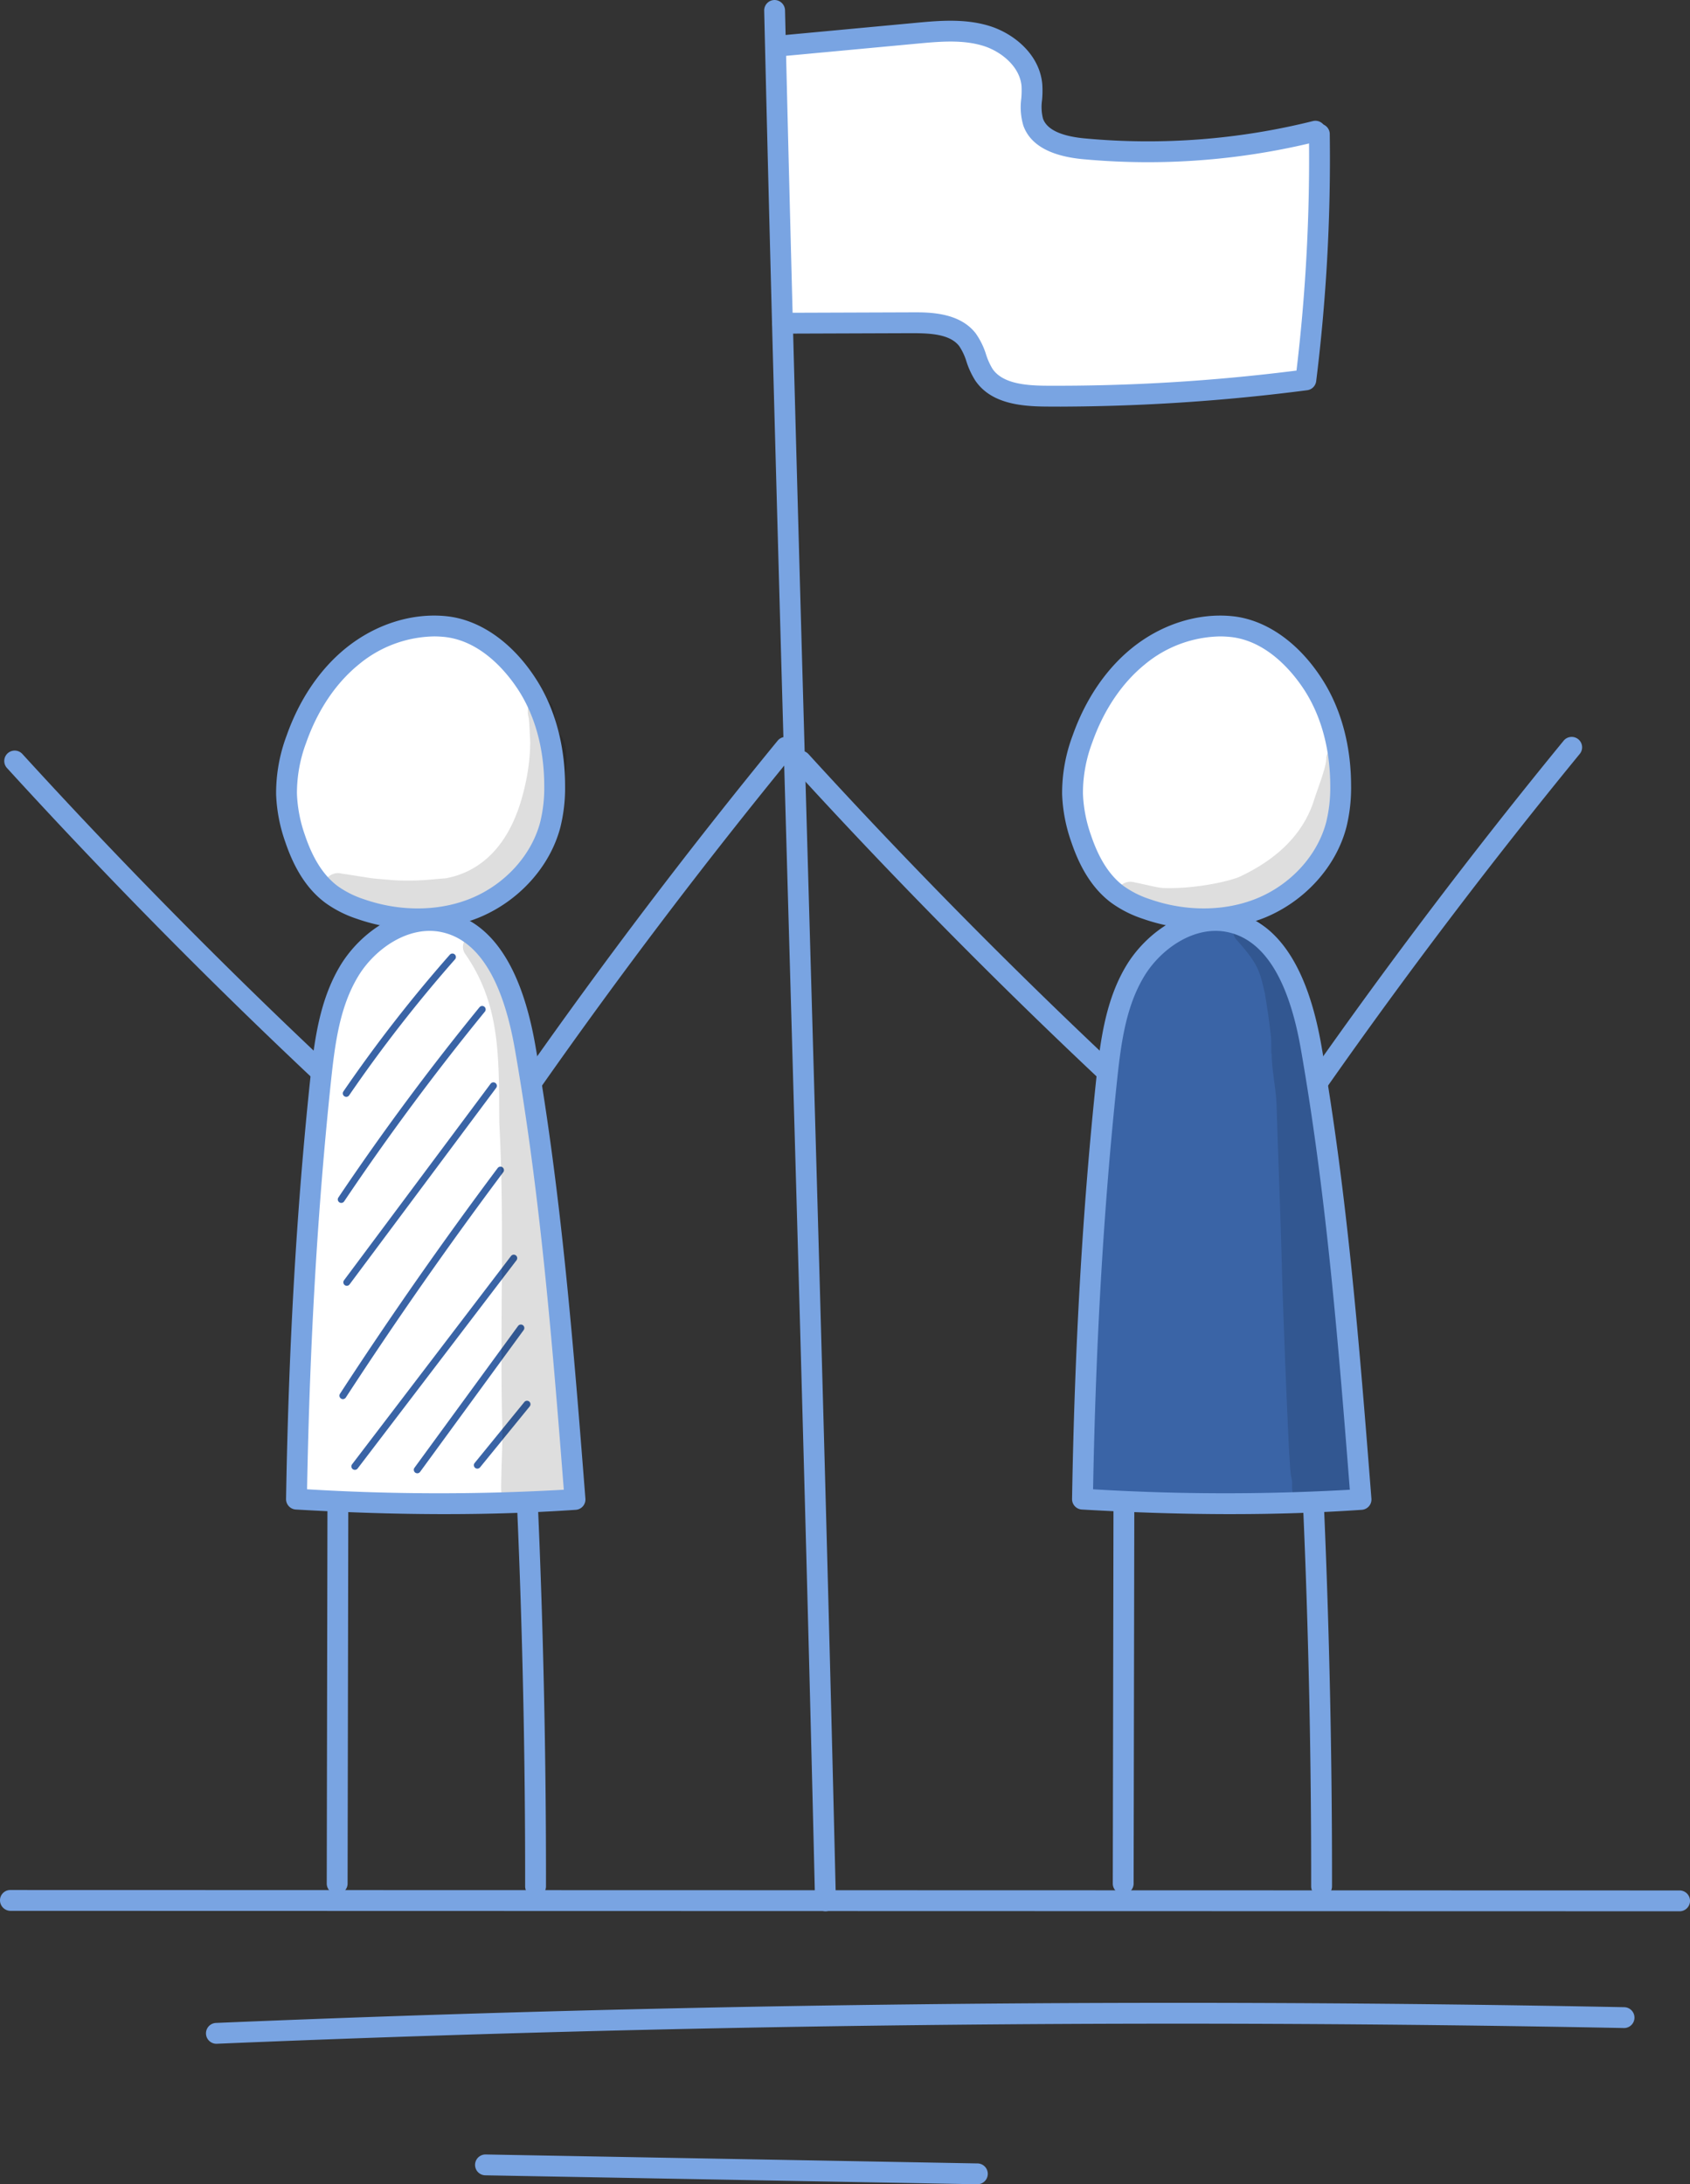 <?xml version="1.0" encoding="UTF-8"?> <svg xmlns="http://www.w3.org/2000/svg" xmlns:xlink="http://www.w3.org/1999/xlink" id="Raggruppa_1048" data-name="Raggruppa 1048" width="543.356" height="702.317" viewBox="0 0 543.356 702.317"><rect x="0" y="0" width="543.356" height="702.317" fill="#333333" stroke="none"/><defs><clipPath id="clip-path"><rect id="Rettangolo_522" data-name="Rettangolo 522" width="543.356" height="702.317" fill="none"></rect></clipPath><clipPath id="clip-path-3"><rect id="Rettangolo_517" data-name="Rettangolo 517" width="77.941" height="70.514" fill="none"></rect></clipPath><clipPath id="clip-path-4"><rect id="Rettangolo_518" data-name="Rettangolo 518" width="34.215" height="186.378" fill="none"></rect></clipPath><clipPath id="clip-path-5"><rect id="Rettangolo_519" data-name="Rettangolo 519" width="73.967" height="54.622" fill="none"></rect></clipPath><clipPath id="clip-path-6"><rect id="Rettangolo_520" data-name="Rettangolo 520" width="44.031" height="191.576" fill="none"></rect></clipPath></defs><g id="Raggruppa_1047" data-name="Raggruppa 1047" clip-path="url(#clip-path)"><g id="Raggruppa_1046" data-name="Raggruppa 1046"><g id="Raggruppa_1045" data-name="Raggruppa 1045" clip-path="url(#clip-path)"><path id="Tracciato_2694" data-name="Tracciato 2694" d="M56.567,6.644Q57.3,49.13,58.036,91.62c.022,1.363.136,2.912,1.2,3.76a4.723,4.723,0,0,0,3.118.651l30.62-.858c4.794-.136,9.649-.264,14.329.792s9.245,3.448,11.945,7.415c1.627,2.384,2.507,5.216,4.143,7.6,4.891,7.094,14.764,8.216,23.376,8.418a438.03,438.03,0,0,0,79.918-5.467,305.676,305.676,0,0,0,4.644-79.5,248.631,248.631,0,0,1-59.88,6.738c-7.512-.07-15.086-.493-22.342-2.437a13.027,13.027,0,0,1-4.886-2.164c-4.49-3.606-3.312-10.569-4.512-16.2-1.781-8.374-9.575-14.421-17.83-16.682s-17.008-1.438-25.531-.607C83.387,4.348,70.425,5.619,56.567,6.644" transform="translate(192.221 7.549)" fill="#fff"></path><path id="Tracciato_2695" data-name="Tracciato 2695" d="M67,45.751a51,51,0,0,0-42.547,69.433c3.145,7.987,8.682,15.433,16.568,18.828,4.543,1.957,9.57,2.463,14.509,2.788,9.825.651,20.069.625,29.014-3.488,15.415-7.081,23.482-25.241,22.87-42.191-.4-11.264-4.187-22.571-11.585-31.077S77.256,46.129,67,45.751" transform="translate(71.347 155.467)" fill="#fff"></path><path id="Tracciato_2696" data-name="Tracciato 2696" d="M112.229,251.229s-89.484.193-90.834-.932a1077.038,1077.038,0,0,1,9.513-133.47c1.654-12.337,3.708-25.126,10.8-35.356s20.724-17.016,32.26-12.354c11.294,4.565,16.3,17.614,19.07,29.476,3.787,16.159,5.748,32.678,7.675,49.162,4.015,34.384,7.917,68.782,11.519,103.474" transform="translate(72.703 229.771)" fill="#fff"></path><path id="Tracciato_2697" data-name="Tracciato 2697" d="M124.254,45.517c-11.18,2.151-22.483,6.307-30.167,14.707-4.275,4.671-7.2,10.406-9.825,16.167-3.708,8.119-7.011,16.937-5.726,25.769.893,6.153,3.941,11.752,6.936,17.2,1.834,3.338,3.7,6.72,6.373,9.438,3.668,3.738,8.611,5.968,13.625,7.486a70.472,70.472,0,0,0,26.877,2.52,38.222,38.222,0,0,0,11.255-2.489c12.741-5.326,18.855-20.047,20.5-33.756,1.544-12.838.158-26.433-6.456-37.542a40.259,40.259,0,0,0-33.395-19.5" transform="translate(265.912 154.672)" fill="#fff"></path><path id="Tracciato_2698" data-name="Tracciato 2698" d="M26.176,115.785a1.066,1.066,0,0,1-.629-.2,1.108,1.108,0,0,1-.29-1.548,458.542,458.542,0,0,1,34.209-43.95,1.117,1.117,0,0,1,1.676,1.478A457.8,457.8,0,0,0,27.095,115.3a1.109,1.109,0,0,1-.919.488" transform="translate(85.154 236.891)" fill="#3a64a6"></path><path id="Tracciato_2699" data-name="Tracciato 2699" d="M25.811,136.867a1.117,1.117,0,0,1-.928-1.742c14.1-20.988,29.366-41.571,45.367-61.173a1.117,1.117,0,1,1,1.728,1.416C56.022,94.913,40.8,115.439,26.739,136.374a1.118,1.118,0,0,1-.928.493" transform="translate(83.913 249.912)" fill="#3a64a6"></path><path id="Tracciato_2700" data-name="Tracciato 2700" d="M26.215,144.512a1.093,1.093,0,0,1-.669-.224,1.115,1.115,0,0,1-.224-1.561L72.413,79.587A1.116,1.116,0,1,1,74.2,80.92l-47.1,63.144a1.1,1.1,0,0,1-.893.449" transform="translate(85.291 268.915)" fill="#3a64a6"></path><path id="Tracciato_2701" data-name="Tracciato 2701" d="M25.93,160.034a1.088,1.088,0,0,1-.607-.18,1.116,1.116,0,0,1-.33-1.544c16.031-24.629,33.091-49.043,50.7-72.573a1.118,1.118,0,1,1,1.79,1.341c-17.584,23.486-34.613,47.86-50.618,72.45a1.124,1.124,0,0,1-.937.506" transform="translate(84.318 289.831)" fill="#3a64a6"></path><path id="Tracciato_2702" data-name="Tracciato 2702" d="M26.8,160.918a1.117,1.117,0,0,1-.888-1.794L77,92.166a1.115,1.115,0,1,1,1.772,1.355L27.693,160.478a1.112,1.112,0,0,1-.888.44" transform="translate(87.291 311.695)" fill="#3a64a6"></path><path id="Tracciato_2703" data-name="Tracciato 2703" d="M31.367,144.658a1.117,1.117,0,0,1-.9-1.777L63.773,97.29a1.114,1.114,0,1,1,1.8,1.315l-33.3,45.6a1.117,1.117,0,0,1-.9.457" transform="translate(102.793 329.054)" fill="#3a64a6"></path><path id="Tracciato_2704" data-name="Tracciato 2704" d="M35.759,124.229a1.117,1.117,0,0,1-.866-1.821l15.965-19.589a1.116,1.116,0,1,1,1.733,1.407L36.625,123.816a1.115,1.115,0,0,1-.866.413" transform="translate(117.714 347.992)" fill="#3a64a6"></path><path id="Tracciato_2705" data-name="Tracciato 2705" d="M79.22,254.119A1042.21,1042.21,0,0,1,88.262,115.1c1.68-12.728,3.835-26.041,11.673-36.21s23.244-15.684,33.905-8.528c4.658,3.127,7.723,8.115,10.182,13.159,9.821,20.13,12.117,42.974,14.268,65.268q4.935,51.174,9.865,102.349a3.071,3.071,0,0,1-.537,2.569,3,3,0,0,1-1.684.616c-15.7,2.225-31.653,1.227-47.473.224q-12.627-.8-25.25-1.605c-5.053-.317-10.107-.638-13.99,1.174" transform="translate(269.186 228.099)" fill="#3a64a6"></path><g id="Raggruppa_1035" data-name="Raggruppa 1035" transform="translate(104.199 224.339)" opacity="0.129"><g id="Raggruppa_1034" data-name="Raggruppa 1034"><g id="Raggruppa_1033" data-name="Raggruppa 1033" clip-path="url(#clip-path-3)"><path id="Tracciato_2706" data-name="Tracciato 2706" d="M98.325,61.707c-.048-.563-.084-1.047-.088-1.3-.378-2.568-.172-5.568-1.684-7.771a4.126,4.126,0,0,0-5.374-1.073c-2.3,1.271-2.212,3.862-1.671,6.087.264,2.525.3,5.067.466,7.6a66.268,66.268,0,0,1-1.966,15.222c-4.328,18.239-14.1,26.543-25.2,28.6-5.41.387-7.591.9-15.648.673-1.267-.04-6.355-.519-7.626-.625-3.4-.471-6.777-1.069-10.173-1.561a4.57,4.57,0,0,0-3.483.457c-3.387,1.834-2.687,7.354,1.082,8.26,1.166.295,2.344.6,3.523.906a2.871,2.871,0,0,0,1.7,1.2c4.178,1.315,8.361,2.81,12.759,3.114,2.573.088,5.137.013,7.7-.062a48.038,48.038,0,0,0,7.464-.11c.154,0,.3,0,.453,0,11.479.515,21.7-6.285,29.094-14.558,7.771-8.563,11.422-25.214,11.721-31.939.585-4.051.444-11.167-3.044-13.106" transform="translate(-23.692 -51.006)"></path></g></g></g><g id="Raggruppa_1038" data-name="Raggruppa 1038" transform="translate(148.851 299.996)" opacity="0.129"><g id="Raggruppa_1037" data-name="Raggruppa 1037"><g id="Raggruppa_1036" data-name="Raggruppa 1036" clip-path="url(#clip-path-4)"><path id="Tracciato_2707" data-name="Tracciato 2707" d="M67.471,245.354c-.044-.554-.092-1.3-.1-1.988,1.377-4.271.216-9.06.4-13.5-.383-11.308-.651-12.521-1.97-24.99-1.79-14.782-4.134-32.075-5.823-50.248-1.9-13.74-4.539-45.314-9.179-66.46-1.086-2.832-1.561-6.742-3.9-8.752-.638-1.368-1.311-2.722-2.032-4.046-1.7-2.375-2.494-6.012-5.52-6.98-3.593-1.1-6.909,3.171-4.9,6.377,11.519,16.48,10.925,33.157,11.083,54.532,1.746,32.682.11,65.413.959,98.126.04,6.953-.238,11.114-.3,15.028-.018,2.533-.277,5.075.277,7.565l.031.194c.018.07.018.145.04.215.026.15.035.163.035.119a5.111,5.111,0,0,0,3.158,3.686c3.035.818,4.9.163,6.039-1.28,4.6,3.391,12.521.114,11.818-6.654a7.644,7.644,0,0,0-.119-.941" transform="translate(-33.844 -68.207)"></path></g></g></g><g id="Raggruppa_1041" data-name="Raggruppa 1041" transform="translate(358.848 240.599)" opacity="0.129"><g id="Raggruppa_1040" data-name="Raggruppa 1040"><g id="Raggruppa_1039" data-name="Raggruppa 1039" clip-path="url(#clip-path-5)"><path id="Tracciato_2708" data-name="Tracciato 2708" d="M154.617,55.625a3.227,3.227,0,0,0-5.462,2.261c.057,2.872-2.753,9.649-4.3,14.611-3.545,9.874-11.25,17.79-23.789,23.627-4.235,1.641-14.545,3.8-23.992,3.518-2.023-.04-5.014-.893-9.654-1.852a4.686,4.686,0,0,0-3.584.471c-3.483,1.887-2.766,7.565,1.113,8.5,15.917,5.185,34.2,2.177,48.643-5.946,5.744-4.152,11.681-8.792,14.32-15.6-.048.22-.484,1.038-.317.818a52.452,52.452,0,0,0,5.309-11.514c1.535-3.791,2.146-10.292,2.173-12.143.114-2.2,1.262-4.935-.462-6.742" transform="translate(-81.592 -54.706)"></path></g></g></g><g id="Raggruppa_1044" data-name="Raggruppa 1044" transform="translate(396.453 294.226)" opacity="0.129"><g id="Raggruppa_1043" data-name="Raggruppa 1043"><g id="Raggruppa_1042" data-name="Raggruppa 1042" clip-path="url(#clip-path-6)"><path id="Tracciato_2709" data-name="Tracciato 2709" d="M133.567,242.886q-.666-9.691-1.46-19.374-.9-11.235-1.931-22.452a8.4,8.4,0,0,0-6.144,1.434c-.264-18.261-.99-36.513-2.463-54.743-1.667-21.8-2.577-34.1-5.212-43.559-1.3-9.342-3.158-14.07-4.684-17.183a52.577,52.577,0,0,0-9.821-14.751c-2.067-2.028-3.642-5.379-6.909-5.357-4.147-.119-6.448,5.383-3.413,8.242,7.16,8.062,7.217,10.274,8.862,17.051.875,5.863,1.034,5.995,1.957,14.144.1,1.8.048,3.606.084,5.405.035-.237.079-.554.123-.862-.075,5.674,1.385,11.5,1.57,17.236.585,18.943,1.39,37.885,1.83,56.837.629,18.358,1.328,36.7,2.225,55.038.286,2.876.176,5.924.919,8.73,0,.229.013.523.035.91-.106,2.454.176,5.071,2.067,6.835a7.052,7.052,0,0,0,10.964-1.412,5.944,5.944,0,0,0,.6-1.363,7.873,7.873,0,0,0,11.4-1.232c-.246-3.206-.391-6.426-.607-9.575" transform="translate(-90.143 -66.9)"></path></g></g></g><path id="Tracciato_2710" data-name="Tracciato 2710" d="M65.709,145.855a59.272,59.272,0,0,1-19.519-3.343,37.079,37.079,0,0,1-10.177-5.15c-5.634-4.2-9.843-10.591-12.869-19.558a51.582,51.582,0,0,1-2.951-15.376,52.669,52.669,0,0,1,3.387-18.859C27.661,72.006,34.205,62.322,42.5,55.562c9.518-7.749,21.366-11.519,32.524-10.349,10.925,1.148,21.507,8.682,29.041,20.671,5.889,9.372,9.012,21.049,9.034,33.778a52.547,52.547,0,0,1-1.5,13.357c-3.285,12.684-13.357,23.847-26.288,29.129a52.007,52.007,0,0,1-19.607,3.708M70.964,51.7a38.864,38.864,0,0,0-24.229,9.056C39.39,66.737,33.567,75.4,29.89,85.8a46.233,46.233,0,0,0-3,16.471,45.059,45.059,0,0,0,2.6,13.4c2.573,7.631,6.017,12.97,10.52,16.326a30.954,30.954,0,0,0,8.387,4.2c11.567,4.046,24.1,3.958,34.384-.242,11.013-4.5,19.572-13.929,22.338-24.607A45.981,45.981,0,0,0,106.4,99.67c-.018-11.466-2.784-21.916-8-30.224C95.356,64.609,86.916,53.2,74.329,51.876a31.746,31.746,0,0,0-3.365-.176" transform="translate(68.579 152.927)" fill="#79a4e2"></path><path id="Tracciato_2711" data-name="Tracciato 2711" d="M72.022,260.773c-15.156,0-31.064-.493-47.957-1.478a3.346,3.346,0,0,1-3.153-3.4c.831-48.969,3.365-93.038,7.745-134.727,1.385-13.181,3.167-25.9,9.671-36.729C44.7,73.84,58.119,63.9,72.6,67.155c14.465,3.241,24.04,17.667,28.456,42.877,8.462,48.256,12.346,97.823,16.1,145.758a3.336,3.336,0,0,1-3.109,3.6c-13.432.924-27.374,1.381-42.024,1.381m-44.355-7.983a704.531,704.531,0,0,0,82.544.141c-3.659-46.726-7.543-94.929-15.75-141.747C90.556,88.9,82.709,76.286,71.138,73.691c-10.731-2.419-21.736,5.326-27.066,14.2-5.81,9.663-7.4,21.107-8.748,33.98-4.266,40.581-6.777,83.437-7.657,130.923" transform="translate(71.058 226.072)" fill="#79a4e2"></path><path id="Tracciato_2712" data-name="Tracciato 2712" d="M27.237,238.117h-.009a3.352,3.352,0,0,1-3.343-3.356v-.229l.229-122.048a3.354,3.354,0,0,1,3.347-3.347h.009a3.353,3.353,0,0,1,3.343,3.36l-.224,122.276a3.351,3.351,0,0,1-3.351,3.343" transform="translate(81.167 370.863)" fill="#79a4e2"></path><path id="Tracciato_2713" data-name="Tracciato 2713" d="M43.771,238.953h0A3.356,3.356,0,0,1,40.42,235.6c.048-40.8-.836-82.161-2.626-122.94a3.352,3.352,0,0,1,3.2-3.492,3.318,3.318,0,0,1,3.5,3.2c1.79,40.88,2.678,82.346,2.63,123.244a3.355,3.355,0,0,1-3.351,3.347" transform="translate(128.419 370.933)" fill="#79a4e2"></path><path id="Tracciato_2714" data-name="Tracciato 2714" d="M101.061,160.512a3.329,3.329,0,0,1-2.3-.91C65.15,127.944,32.323,94.6,1.193,60.486a3.35,3.35,0,1,1,4.952-4.512c31.011,33.984,63.72,67.208,97.212,98.751a3.351,3.351,0,0,1-2.3,5.788" transform="translate(1.085 186.495)" fill="#79a4e2"></path><path id="Tracciato_2715" data-name="Tracciato 2715" d="M41.439,168.315a3.349,3.349,0,0,1-2.74-5.273c25.813-36.821,53.354-73.136,81.849-107.934a3.349,3.349,0,1,1,5.181,4.244C97.339,94.027,69.9,130.206,44.183,166.89a3.344,3.344,0,0,1-2.744,1.425" transform="translate(129.437 183.094)" fill="#79a4e2"></path><path id="Tracciato_2716" data-name="Tracciato 2716" d="M123.164,145.854a59.246,59.246,0,0,1-19.514-3.343,37.047,37.047,0,0,1-10.182-5.15c-5.634-4.2-9.839-10.6-12.864-19.558a51.581,51.581,0,0,1-2.951-15.376,52.584,52.584,0,0,1,3.382-18.864c4.086-11.558,10.63-21.243,18.925-28,9.522-7.754,21.37-11.514,32.528-10.349,10.925,1.148,21.507,8.682,29.041,20.671,5.889,9.368,9.012,21.049,9.029,33.778a52.631,52.631,0,0,1-1.5,13.357c-3.285,12.684-13.357,23.847-26.288,29.129a52.03,52.03,0,0,1-19.611,3.708m5.26-94.155a38.885,38.885,0,0,0-24.234,9.056C96.85,66.736,91.027,75.4,87.35,85.8a46.018,46.018,0,0,0-3,16.467,45.06,45.06,0,0,0,2.6,13.4c2.573,7.631,6.017,12.97,10.52,16.326a30.825,30.825,0,0,0,8.387,4.2c11.567,4.046,24.093,3.958,34.384-.242,11.013-4.5,19.572-13.929,22.338-24.607a46.253,46.253,0,0,0,1.28-11.668c-.018-11.466-2.784-21.916-8-30.224-3.044-4.838-11.475-16.247-24.066-17.57a31.747,31.747,0,0,0-3.365-.176" transform="translate(263.831 152.927)" fill="#79a4e2"></path><path id="Tracciato_2717" data-name="Tracciato 2717" d="M129.481,260.773c-15.156,0-31.068-.493-47.957-1.478a3.346,3.346,0,0,1-3.153-3.4c.827-48.938,3.36-93.007,7.745-134.727,1.385-13.181,3.171-25.909,9.671-36.729,6.368-10.6,19.8-20.535,34.274-17.285s24.036,17.667,28.456,42.877c8.453,48.234,12.341,97.814,16.1,145.758a3.336,3.336,0,0,1-3.109,3.6c-13.436.924-27.378,1.381-42.024,1.381m-44.355-7.983a704.534,704.534,0,0,0,82.544.141c-3.664-46.739-7.547-94.951-15.754-141.747-3.9-22.281-11.752-34.9-23.319-37.494-10.745-2.419-21.735,5.326-27.066,14.2-5.805,9.658-7.4,21.107-8.752,33.984-4.266,40.6-6.773,83.463-7.653,130.919" transform="translate(266.31 226.072)" fill="#79a4e2"></path><path id="Tracciato_2718" data-name="Tracciato 2718" d="M84.7,238.117h0a3.351,3.351,0,0,1-3.347-3.356l.229-122.276a3.355,3.355,0,0,1,3.351-3.347h0a3.35,3.35,0,0,1,3.343,3.36v.224l-.224,122.052a3.351,3.351,0,0,1-3.351,3.343" transform="translate(276.42 370.863)" fill="#79a4e2"></path><path id="Tracciato_2719" data-name="Tracciato 2719" d="M101.23,238.953h0a3.356,3.356,0,0,1-3.347-3.356c.048-40.8-.836-82.161-2.626-122.94a3.352,3.352,0,0,1,6.7-.295c1.79,40.88,2.678,82.346,2.63,123.244a3.355,3.355,0,0,1-3.351,3.347" transform="translate(323.671 370.933)" fill="#79a4e2"></path><path id="Tracciato_2720" data-name="Tracciato 2720" d="M158.521,160.512a3.329,3.329,0,0,1-2.3-.91C122.6,127.935,89.77,94.589,58.653,60.486A3.348,3.348,0,1,1,63.6,55.973c31,33.975,63.711,67.2,97.216,98.751a3.351,3.351,0,0,1-2.3,5.788" transform="translate(196.336 186.495)" fill="#79a4e2"></path><path id="Tracciato_2721" data-name="Tracciato 2721" d="M98.9,168.315a3.349,3.349,0,0,1-2.74-5.273c25.813-36.821,53.349-73.136,81.849-107.934a3.349,3.349,0,1,1,5.181,4.244c-28.39,34.675-55.83,70.854-81.545,107.538a3.344,3.344,0,0,1-2.744,1.425" transform="translate(324.689 183.094)" fill="#79a4e2"></path><path id="Tracciato_2722" data-name="Tracciato 2722" d="M75.564,614.542a3.35,3.35,0,0,1-3.347-3.272c-2.247-95.712-5.26-201.548-8.176-303.9S58.112,99.166,55.865,3.428A3.35,3.35,0,0,1,59.133,0a3.4,3.4,0,0,1,3.431,3.272c2.247,95.716,5.26,201.552,8.176,303.905s5.929,208.2,8.176,303.936a3.35,3.35,0,0,1-3.272,3.426Z" transform="translate(189.832 0.003)" fill="#79a4e2"></path><path id="Tracciato_2723" data-name="Tracciato 2723" d="M540.009,145.01h0L3.422,144.873A3.41,3.41,0,0,1,0,141.526a3.3,3.3,0,0,1,3.281-3.351h.141l536.588.136a3.349,3.349,0,1,1,0,6.7" transform="translate(0 469.535)" fill="#79a4e2"></path><path id="Tracciato_2724" data-name="Tracciato 2724" d="M18.413,159.582a3.351,3.351,0,0,1-.136-6.7c150.213-6.307,302.573-8,452.83-5.058a3.352,3.352,0,0,1-.062,6.7h-.07c-150.121-2.947-302.335-1.249-452.421,5.053h-.141" transform="translate(51.187 497.562)" fill="#79a4e2"></path><path id="Tracciato_2725" data-name="Tracciato 2725" d="M196.169,167.084h-.062L38.022,164.207a3.349,3.349,0,0,1,.062-6.7h.062l158.081,2.876a3.349,3.349,0,0,1-.057,6.7" transform="translate(118.036 535.234)" fill="#79a4e2"></path><path id="Tracciato_2726" data-name="Tracciato 2726" d="M178.809,47q-10.364,0-20.755-.95c-10.639-.976-17.148-4.627-19.339-10.859a20.871,20.871,0,0,1-.66-8.581,27.132,27.132,0,0,0,.088-4.1c-.563-6.417-6.747-11.184-12.253-12.9-6.734-2.089-14.162-1.394-21.344-.73L59.66,13.066A3.348,3.348,0,1,1,59.035,6.4l44.892-4.187c7.468-.7,15.943-1.487,23.952,1,7.829,2.432,16.1,9.157,16.937,18.705a32.243,32.243,0,0,1-.075,5.15,15.368,15.368,0,0,0,.295,5.893c1.245,3.54,5.828,5.7,13.63,6.408a219.1,219.1,0,0,0,73.154-5.586,3.347,3.347,0,1,1,1.619,6.5A225.561,225.561,0,0,1,178.809,47" transform="translate(190.289 5.151)" fill="#79a4e2"></path><path id="Tracciato_2727" data-name="Tracciato 2727" d="M149.268,100.008q-2.527,0-5.031-.022c-8.352-.084-17.553-1.135-22.479-8.334a26.247,26.247,0,0,1-2.854-6.14,18.664,18.664,0,0,0-2.331-4.97c-2.986-3.862-9.311-4.13-14.945-4.152l-41.817.145H59.8a3.349,3.349,0,0,1-.009-6.7l41.817-.145c5.212-.018,15.011-.044,20.266,6.756a24.106,24.106,0,0,1,3.334,6.791,21.09,21.09,0,0,0,2.085,4.636c3.184,4.653,10.388,5.348,17.012,5.41a613.141,613.141,0,0,0,80.71-4.869,573.5,573.5,0,0,0,4-75.973,3.347,3.347,0,0,1,3.3-3.4h.048a3.347,3.347,0,0,1,3.347,3.3,579.951,579.951,0,0,1-4.363,79.483,3.347,3.347,0,0,1-2.9,2.907,627.7,627.7,0,0,1-79.179,5.273" transform="translate(191.824 30.739)" fill="#79a4e2"></path></g></g></g></svg> 